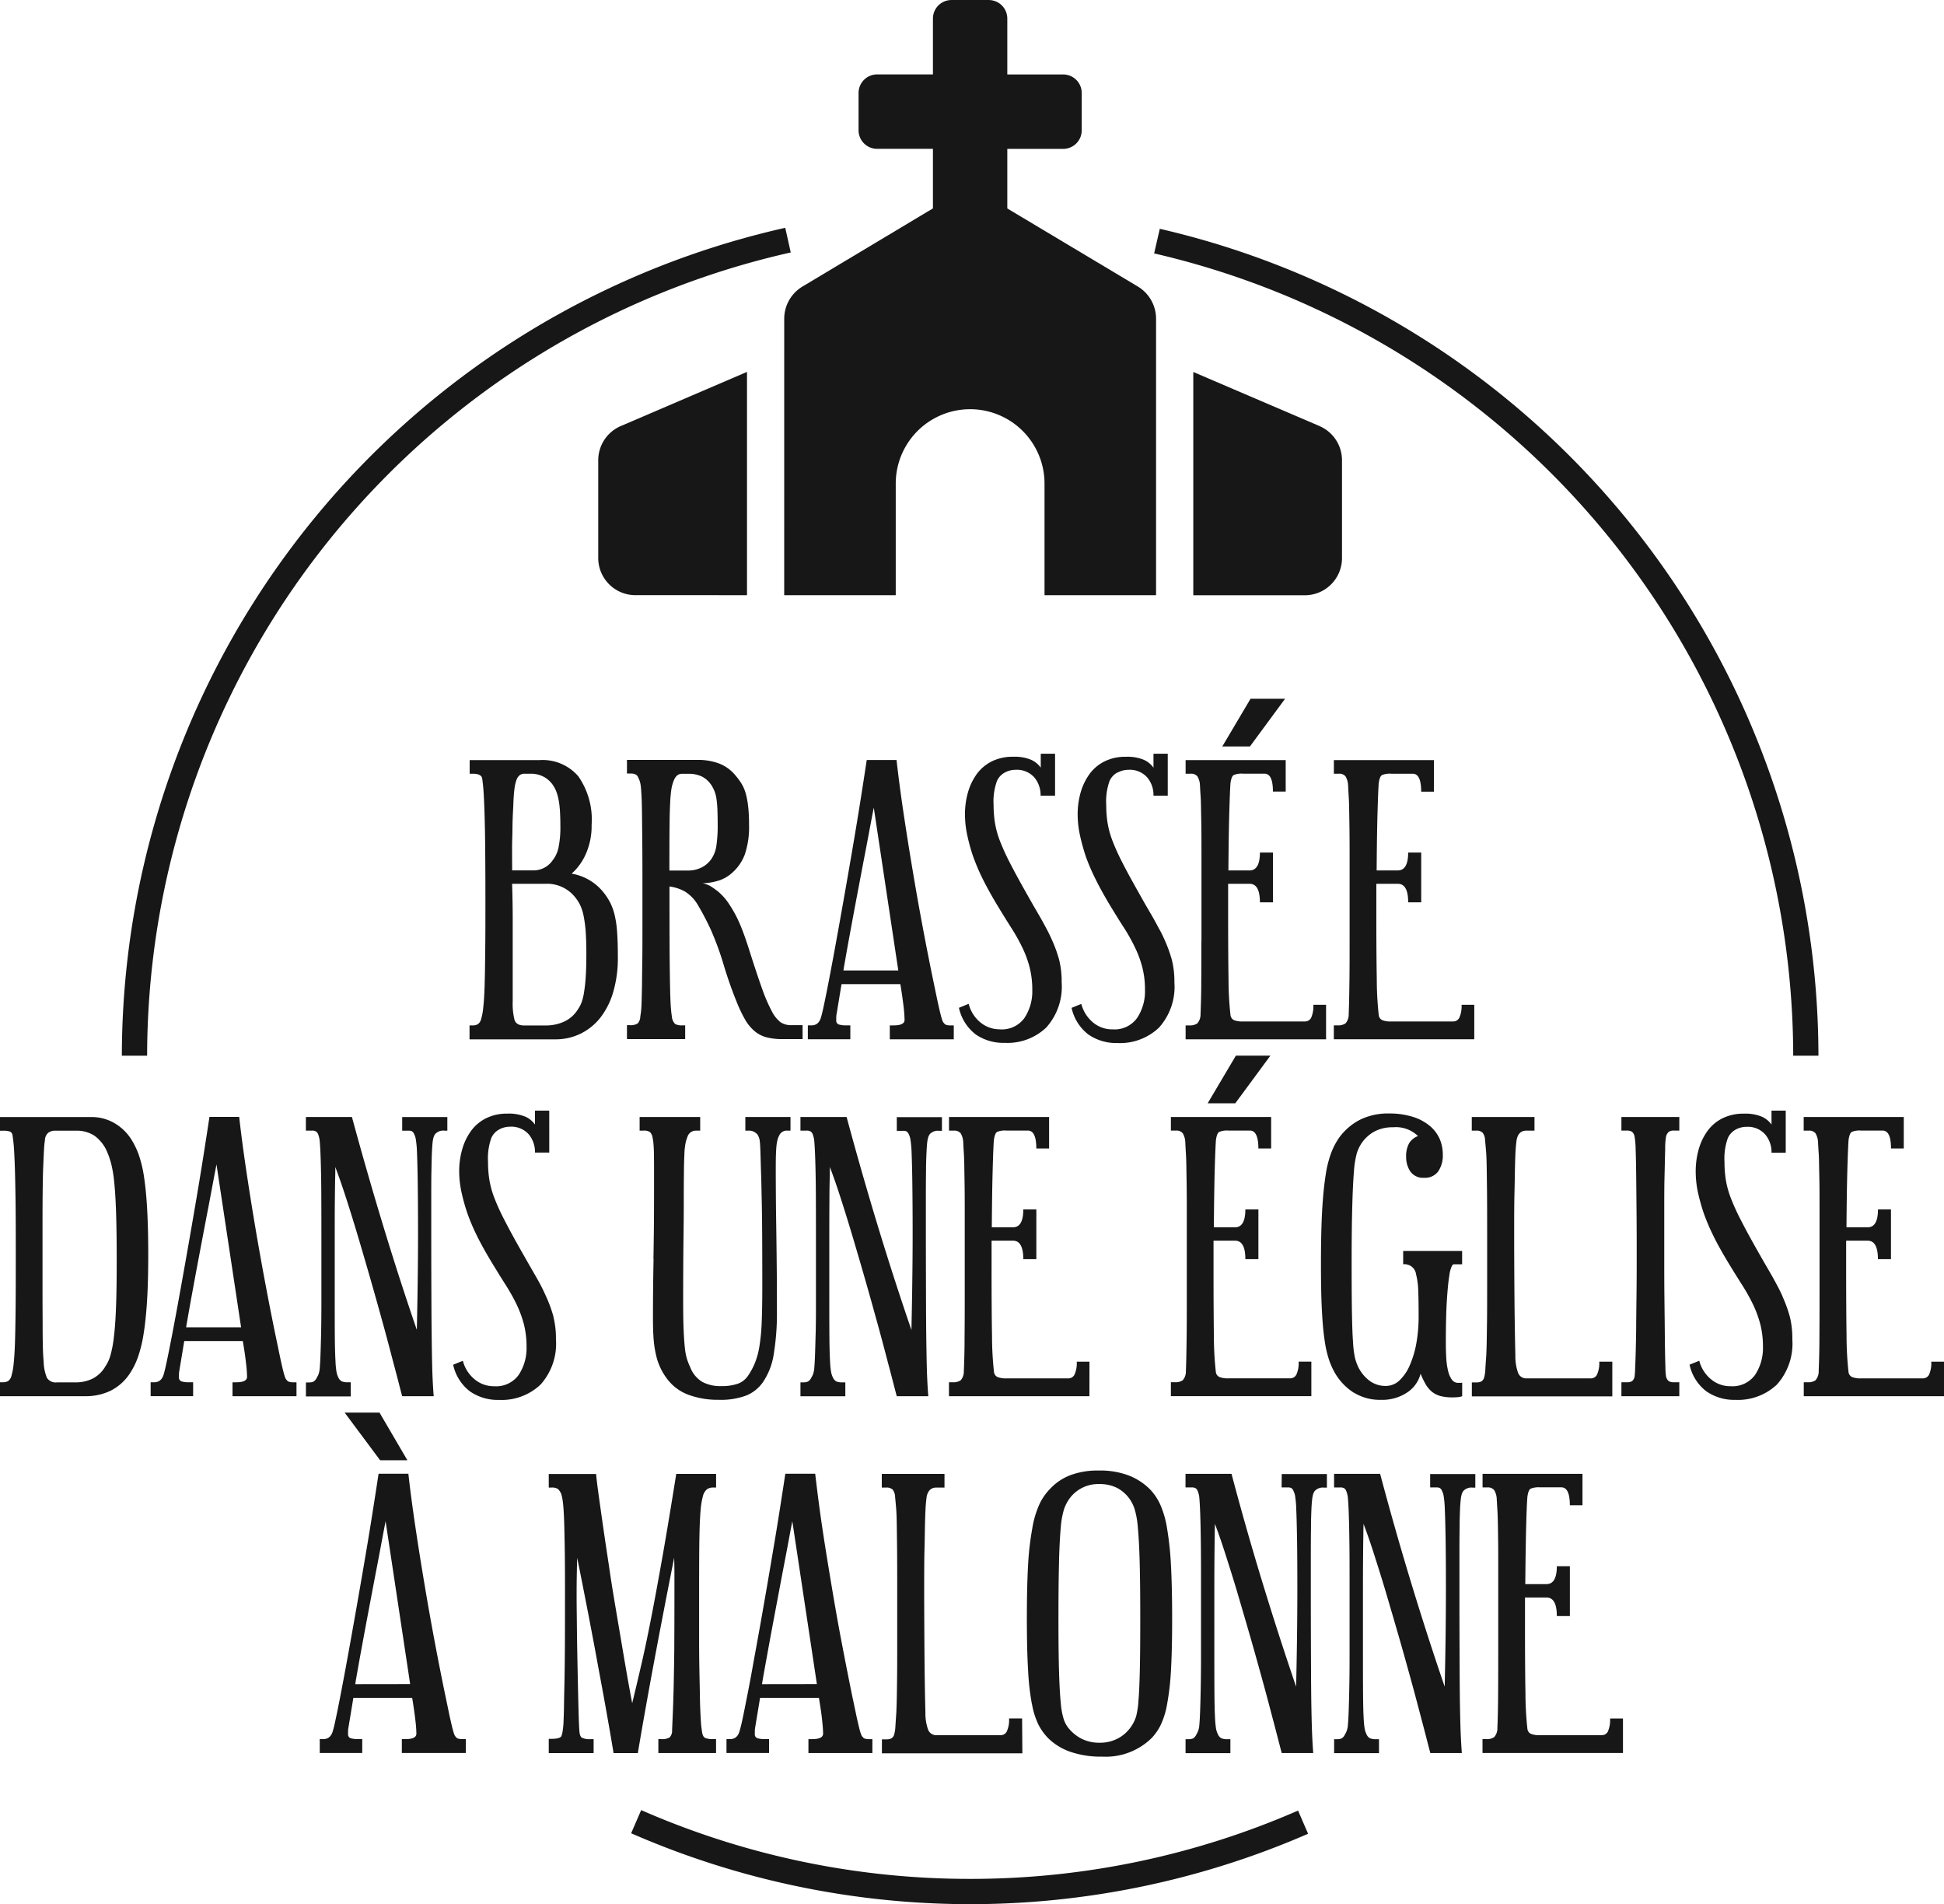 <svg xmlns="http://www.w3.org/2000/svg" xmlns:xlink="http://www.w3.org/1999/xlink" width="77.505" height="75.9" viewBox="0 0 77.505 75.9">
  <defs>
    <clipPath id="clip-path">
      <rect id="Rectangle_59" data-name="Rectangle 59" width="77.505" height="75.9" fill="#171717"/>
    </clipPath>
  </defs>
  <g id="Groupe_1076" data-name="Groupe 1076" transform="translate(0 0)">
    <g id="Groupe_1075" data-name="Groupe 1075" transform="translate(0 0)" clip-path="url(#clip-path)">
      <path id="Tracé_2120" data-name="Tracé 2120" d="M10.867,25.57c-.013.379-.029.676-.055.893a2.394,2.394,0,0,1-.089.485.336.336,0,0,1-.139.2.445.445,0,0,1-.2.044h-.12v.554h3.4a2.284,2.284,0,0,0,1.047-.235,2.311,2.311,0,0,0,.791-.658,3.075,3.075,0,0,0,.5-1.028,4.8,4.8,0,0,0,.175-1.34c0-.4-.009-.729-.029-1a4.092,4.092,0,0,0-.1-.7,2.281,2.281,0,0,0-.186-.507,2.456,2.456,0,0,0-.284-.423,2.054,2.054,0,0,0-1.245-.713,2.268,2.268,0,0,0,.574-.8,2.757,2.757,0,0,0,.224-1.147A3.013,3.013,0,0,0,14.6,17.26a1.877,1.877,0,0,0-1.543-.645H10.269v.543h.12c.219,0,.343.057.376.17.007.04.02.135.036.284s.033.4.047.748.029.824.036,1.42.013,1.358.013,2.285c0,.813,0,1.508-.007,2.079s-.011,1.047-.024,1.426m1.094-5.251c0-.2,0-.39.007-.58s.007-.385.011-.585.015-.443.031-.726c.007-.257.022-.469.042-.635a1.656,1.656,0,0,1,.084-.387.429.429,0,0,1,.133-.193.321.321,0,0,1,.188-.055H12.7a1.09,1.09,0,0,1,.532.128,1.031,1.031,0,0,1,.376.356,1.257,1.257,0,0,1,.12.237,2.008,2.008,0,0,1,.084.306,3.49,3.49,0,0,1,.055.436c.011.17.018.37.018.605a4,4,0,0,1-.073.87,1.2,1.2,0,0,1-.23.507.941.941,0,0,1-.332.3.927.927,0,0,1-.452.109h-.835Zm1.329,1.227a1.427,1.427,0,0,1,1.172.52,1.634,1.634,0,0,1,.206.314,1.8,1.8,0,0,1,.139.418,5.023,5.023,0,0,1,.086.616c.018.246.029.551.029.912s-.007.667-.024.914a6.178,6.178,0,0,1-.067.622,2.148,2.148,0,0,1-.1.412,1.207,1.207,0,0,1-.146.277,1.259,1.259,0,0,1-.538.483,1.752,1.752,0,0,1-.755.159h-.846c-.21,0-.337-.073-.387-.219a2.636,2.636,0,0,1-.073-.737V22.966q0-.695-.024-1.42Z" transform="translate(8.456 13.682)" fill="#171717"/>
      <path id="Tracé_2121" data-name="Tracé 2121" d="M16.029,27.189h-.12a.535.535,0,0,1-.279-.055.465.465,0,0,1-.131-.3q-.025-.145-.044-.4c-.011-.168-.022-.439-.029-.81s-.015-.872-.018-1.5-.005-1.457-.005-2.471a1.707,1.707,0,0,1,.614.2,1.536,1.536,0,0,1,.522.545,10.606,10.606,0,0,1,.507.966,11.65,11.65,0,0,1,.514,1.4c.15.5.319.988.512,1.464a5.414,5.414,0,0,0,.357.749,1.749,1.749,0,0,0,.387.458,1.21,1.21,0,0,0,.478.235,2.49,2.49,0,0,0,.616.067h.8v-.556h-.434a.759.759,0,0,1-.449-.12,1.293,1.293,0,0,1-.337-.423,6.478,6.478,0,0,1-.363-.822q-.156-.435-.3-.875c-.1-.3-.19-.587-.283-.877s-.191-.567-.3-.833a4.833,4.833,0,0,0-.452-.859,2.306,2.306,0,0,0-.454-.52,3.28,3.28,0,0,0-.3-.212,1.09,1.09,0,0,0-.315-.115,2.4,2.4,0,0,0,.682-.12,1.472,1.472,0,0,0,.5-.3,1.835,1.835,0,0,0,.5-.724,3.4,3.4,0,0,0,.17-1.2,5.9,5.9,0,0,0-.036-.724,3.22,3.22,0,0,0-.1-.527,1.605,1.605,0,0,0-.17-.387,2.9,2.9,0,0,0-.248-.332,1.582,1.582,0,0,0-.64-.46,2.4,2.4,0,0,0-.87-.144H13.708v.543h.146c.153,0,.25.044.29.133.024.047.047.1.067.15a1.076,1.076,0,0,1,.049.224c.011.1.02.23.029.4s.015.394.018.671.007.62.011,1.027.007.9.007,1.493v2.037c0,.56,0,1.032-.007,1.413s-.007.691-.011.924-.009.425-.013.574-.009.27-.018.363a2.633,2.633,0,0,1-.036.272.412.412,0,0,1-.108.284.54.54,0,0,1-.315.066h-.109v.556h2.321Zm-.622-7.874c0-.423.011-.757.024-1a5.078,5.078,0,0,1,.049-.543,1.667,1.667,0,0,1,.091-.334c.071-.184.181-.277.326-.277h.241a1.223,1.223,0,0,1,.569.115,1.015,1.015,0,0,1,.363.332,1.309,1.309,0,0,1,.2.507,3.647,3.647,0,0,1,.042.418c.007.166.013.372.013.622a5.637,5.637,0,0,1-.055.9,1.251,1.251,0,0,1-.188.489,1.039,1.039,0,0,1-.387.345,1.186,1.186,0,0,1-.556.128H15.4q0-1.064.005-1.7" transform="translate(11.288 13.682)" fill="#171717"/>
      <path id="Tracé_2122" data-name="Tracé 2122" d="M21.075,27.191h-.146v.554H23.48v-.554h-.122a.571.571,0,0,1-.175-.02.212.212,0,0,1-.1-.078.252.252,0,0,1-.049-.077,1.984,1.984,0,0,1-.066-.212c-.029-.106-.064-.259-.109-.46s-.1-.48-.175-.835q-.205-.979-.423-2.133t-.416-2.338q-.2-1.184-.37-2.327t-.277-2.1H20.01q-.1.665-.253,1.632t-.337,2.037q-.183,1.069-.376,2.157t-.361,2c-.113.609-.213,1.129-.3,1.559s-.148.711-.188.841c-.057.233-.186.352-.387.352h-.146v.554h1.694v-.554H19.2a.98.98,0,0,1-.306-.036.161.161,0,0,1-.1-.17v-.109a.834.834,0,0,1,.011-.12l.2-1.209h2.345q.082.5.126.875a5.349,5.349,0,0,1,.042.551c0,.146-.146.219-.434.219M19.08,25c.016-.106.055-.326.115-.666s.133-.735.217-1.191.175-.937.272-1.45.188-.992.274-1.437.157-.831.217-1.149.1-.518.115-.6L21.268,25Z" transform="translate(14.546 13.682)" fill="#171717"/>
      <path id="Tracé_2123" data-name="Tracé 2123" d="M22.6,27.46a1.2,1.2,0,0,1-.786-.283,1.4,1.4,0,0,1-.458-.733l-.388.159a1.827,1.827,0,0,0,.671,1.063A1.944,1.944,0,0,0,22.791,28a2.249,2.249,0,0,0,1.656-.609,2.44,2.44,0,0,0,.616-1.807,3.537,3.537,0,0,0-.1-.893,5.275,5.275,0,0,0-.29-.8c-.064-.146-.128-.279-.193-.4s-.137-.257-.217-.4-.173-.3-.279-.483-.23-.4-.374-.658q-.375-.665-.616-1.136a9.255,9.255,0,0,1-.388-.852,3.659,3.659,0,0,1-.2-.72,4.542,4.542,0,0,1-.057-.726,2.4,2.4,0,0,1,.135-.954.7.7,0,0,1,.314-.337.887.887,0,0,1,.423-.109.935.935,0,0,1,.749.3,1.094,1.094,0,0,1,.253.731H24.8V16.476H24.23v.554a.96.96,0,0,0-.387-.314,1.7,1.7,0,0,0-.713-.12,1.872,1.872,0,0,0-.846.181,1.67,1.67,0,0,0-.6.5,2.362,2.362,0,0,0-.356.737,3.2,3.2,0,0,0-.12.89,3.984,3.984,0,0,0,.1.857,7.275,7.275,0,0,0,.23.822,8.518,8.518,0,0,0,.374.875q.219.443.556,1.01.315.52.58.937a7.367,7.367,0,0,1,.454.81,4.272,4.272,0,0,1,.29.8,3.616,3.616,0,0,1,.1.877,1.918,1.918,0,0,1-.314,1.118,1.112,1.112,0,0,1-.979.452" transform="translate(17.264 13.568)" fill="#171717"/>
      <path id="Tracé_2124" data-name="Tracé 2124" d="M25.269,17.225a.892.892,0,0,1,.423-.109.935.935,0,0,1,.749.3,1.088,1.088,0,0,1,.253.731h.569V16.476h-.569v.556a.937.937,0,0,0-.387-.315,1.7,1.7,0,0,0-.713-.12,1.848,1.848,0,0,0-.846.182,1.646,1.646,0,0,0-.6.5,2.366,2.366,0,0,0-.357.737,3.186,3.186,0,0,0-.12.888,4,4,0,0,0,.1.859,8.262,8.262,0,0,0,.23.822,8.154,8.154,0,0,0,.376.875c.144.294.33.631.554,1.01.21.345.4.656.582.935a7.34,7.34,0,0,1,.452.81,4.191,4.191,0,0,1,.29.8,3.537,3.537,0,0,1,.1.877,1.914,1.914,0,0,1-.315,1.118,1.105,1.105,0,0,1-.979.452,1.186,1.186,0,0,1-.786-.283,1.418,1.418,0,0,1-.458-.731l-.388.157a1.821,1.821,0,0,0,.671,1.063,1.946,1.946,0,0,0,1.156.339,2.249,2.249,0,0,0,1.654-.611,2.431,2.431,0,0,0,.618-1.807,3.547,3.547,0,0,0-.1-.893,5.605,5.605,0,0,0-.29-.8c-.066-.146-.129-.281-.2-.407s-.137-.257-.217-.4-.173-.3-.279-.481-.228-.4-.374-.66c-.25-.443-.456-.821-.616-1.136a8.739,8.739,0,0,1-.387-.852,3.69,3.69,0,0,1-.2-.718,4.549,4.549,0,0,1-.055-.726,2.4,2.4,0,0,1,.133-.954.7.7,0,0,1,.314-.339" transform="translate(19.294 13.568)" fill="#171717"/>
      <path id="Tracé_2125" data-name="Tracé 2125" d="M26.552,23.818q0,.908-.005,1.637c0,.489-.015.917-.029,1.287a.539.539,0,0,1-.128.368.5.5,0,0,1-.308.08h-.159v.554h5.6V26.369h-.507a1.151,1.151,0,0,1-.084.507.273.273,0,0,1-.253.157H28.208a.876.876,0,0,1-.356-.053.25.25,0,0,1-.14-.2,13.289,13.289,0,0,1-.078-1.439c-.011-.684-.016-1.575-.016-2.67V21.546h.857q.41,0,.41.738h.52V20.3h-.52c0,.474-.137.713-.41.713h-.846q.011-1.477.036-2.327t.047-1.154c.026-.177.067-.284.128-.321a.815.815,0,0,1,.368-.055h.859c.226,0,.337.237.337.713h.509V16.615h-3.99v.543h.2a.314.314,0,0,1,.272.109.739.739,0,0,1,.1.35c.007.153.016.3.026.441s.013.3.016.491.009.41.013.676.005.6.005,1.014v3.578Z" transform="translate(21.346 13.682)" fill="#171717"/>
      <path id="Tracé_2126" data-name="Tracé 2126" d="M27.827,17.173l1.4-1.9H27.85l-1.125,1.9Z" transform="translate(22.007 12.58)" fill="#171717"/>
      <path id="Tracé_2127" data-name="Tracé 2127" d="M30.954,17.534c.024-.177.067-.284.128-.321a.81.81,0,0,1,.368-.055h.857c.226,0,.339.237.339.715h.509V16.615h-3.99v.543h.193a.318.318,0,0,1,.274.109.784.784,0,0,1,.1.35c.007.153.015.3.024.441s.015.3.018.491.007.41.011.676.007.6.007,1.014v3.578c0,.605,0,1.151-.007,1.637s-.013.917-.029,1.287a.531.531,0,0,1-.126.368.508.508,0,0,1-.31.08h-.157v.554h5.6V26.369h-.507a1.121,1.121,0,0,1-.086.507.27.27,0,0,1-.253.157H31.45a.88.88,0,0,1-.357-.053.252.252,0,0,1-.139-.2,13.28,13.28,0,0,1-.078-1.437q-.019-1.028-.018-2.671V21.546h.857q.413,0,.412.738h.52V20.3h-.52c0,.474-.137.713-.412.713H30.87q.011-1.477.036-2.327t.047-1.154" transform="translate(24.015 13.682)" fill="#171717"/>
      <path id="Tracé_2128" data-name="Tracé 2128" d="M5.742,26.8a4.992,4.992,0,0,0-.212-.883,3.176,3.176,0,0,0-.3-.616,1.971,1.971,0,0,0-.7-.658,1.809,1.809,0,0,0-.883-.224H0v.545H.135a.83.83,0,0,1,.248.029.17.17,0,0,1,.113.139c.016.089.033.219.049.387s.029.425.042.768.022.788.031,1.337S.629,28.86.629,29.7s0,1.563-.005,2.152S.611,32.928.6,33.318s-.031.7-.055.924a2.552,2.552,0,0,1-.091.5.343.343,0,0,1-.139.206.437.437,0,0,1-.193.042H0v.556H3.4a2.265,2.265,0,0,0,1.021-.224,1.993,1.993,0,0,0,.779-.718,2.986,2.986,0,0,0,.3-.616,5.247,5.247,0,0,0,.222-.908q.09-.542.139-1.311t.049-1.854q0-1.064-.044-1.825c-.027-.507-.071-.939-.126-1.293M4.624,32.049q-.03.741-.091,1.2a4.475,4.475,0,0,1-.139.7,1.5,1.5,0,0,1-.188.4,1.257,1.257,0,0,1-.52.5,1.521,1.521,0,0,1-.666.146H2.274a.418.418,0,0,1-.4-.175,1.769,1.769,0,0,1-.133-.647c-.016-.17-.026-.352-.031-.551S1.7,33.15,1.7,32.8s-.005-.8-.005-1.353V29.3c0-.733,0-1.335.005-1.8s.011-.844.024-1.129.022-.505.031-.653a3.616,3.616,0,0,1,.036-.381.41.41,0,0,1,.131-.29.442.442,0,0,1,.279-.084h.833a1.288,1.288,0,0,1,.731.2,1.512,1.512,0,0,1,.514.664,3.235,3.235,0,0,1,.157.467,4.949,4.949,0,0,1,.12.749c.033.317.057.726.073,1.22s.024,1.121.024,1.88-.009,1.408-.029,1.9" transform="translate(0 20.106)" fill="#171717"/>
      <path id="Tracé_2129" data-name="Tracé 2129" d="M8.812,34.972a.212.212,0,0,1-.1-.078.252.252,0,0,1-.049-.077,1.984,1.984,0,0,1-.066-.212q-.044-.159-.109-.459c-.044-.2-.1-.481-.175-.835q-.205-.979-.423-2.133T7.471,28.84q-.2-1.184-.37-2.327t-.277-2.1H5.639q-.1.665-.253,1.632t-.337,2.035q-.183,1.072-.376,2.159t-.361,2c-.113.609-.213,1.129-.3,1.559s-.148.711-.188.841c-.057.233-.186.352-.387.352H3.294v.554H4.988v-.554H4.829a.98.98,0,0,1-.306-.036.161.161,0,0,1-.1-.17v-.109a.834.834,0,0,1,.011-.12l.2-1.209H6.968c.057.33.1.622.128.875a5.35,5.35,0,0,1,.042.551c0,.146-.146.219-.434.219H6.558v.554H9.109v-.554H8.987a.571.571,0,0,1-.175-.02M4.709,32.8c.016-.106.055-.326.115-.666s.133-.735.217-1.191.175-.937.272-1.45.188-.992.274-1.437.157-.831.217-1.149.1-.518.115-.6L6.9,32.8Z" transform="translate(2.712 20.106)" fill="#171717"/>
      <path id="Tracé_2130" data-name="Tracé 2130" d="M8.477,34.991h-.12a.585.585,0,0,1-.235-.036.317.317,0,0,1-.14-.157.8.8,0,0,1-.071-.212,3.219,3.219,0,0,1-.042-.429c-.013-.21-.022-.512-.026-.908s-.005-.937-.005-1.632V29.3c0-.629,0-1.143.005-1.546s.007-.707.013-.914.005-.348.005-.429c.12.314.263.718.423,1.214s.328,1.034.5,1.614.348,1.18.525,1.8.343,1.216.5,1.787.292,1.1.418,1.572.222.859.3,1.149h1.258c-.018-.2-.031-.427-.044-.7s-.022-.642-.029-1.1-.015-1.056-.018-1.776-.007-1.627-.007-2.713v-1.6c0-.445,0-.811.007-1.107s.009-.529.018-.706.016-.317.029-.418a.935.935,0,0,1,.044-.217.379.379,0,0,1,.06-.115.435.435,0,0,1,.374-.133h.109v-.543h-1.8v.543h.253a.338.338,0,0,1,.122.018.219.219,0,0,1,.1.115.71.71,0,0,1,.066.2,3.984,3.984,0,0,1,.049.538c.011.266.022.653.029,1.16s.013,1.2.013,2.066q0,.883-.013,1.833c-.007.633-.02,1.3-.035,2.011q-.678-1.969-1.331-4.115T8.524,24.417H6.688v.543h.23A.3.3,0,0,1,7.1,25a.275.275,0,0,1,.086.133.97.97,0,0,1,.055.259c.011.117.024.33.035.64s.022.746.026,1.306.005,1.311.005,2.254v2.029q0,.837-.011,1.4c-.009.376-.018.671-.026.888s-.018.39-.029.514a.955.955,0,0,1-.055.266,1.373,1.373,0,0,1-.073.139.334.334,0,0,1-.139.146.529.529,0,0,1-.164.024h-.12v.556H8.477Z" transform="translate(5.507 20.106)" fill="#171717"/>
      <path id="Tracé_2131" data-name="Tracé 2131" d="M13.91,32.5a5.39,5.39,0,0,0-.29-.8c-.066-.146-.129-.281-.193-.407s-.137-.257-.219-.4-.173-.3-.277-.481l-.376-.66c-.25-.443-.454-.821-.614-1.136a8.372,8.372,0,0,1-.388-.852,3.69,3.69,0,0,1-.2-.718,4.549,4.549,0,0,1-.055-.726,2.414,2.414,0,0,1,.133-.955.708.708,0,0,1,.314-.337.892.892,0,0,1,.423-.109.93.93,0,0,1,.749.3,1.088,1.088,0,0,1,.253.731h.569V24.277h-.569v.556a.937.937,0,0,0-.387-.315,1.7,1.7,0,0,0-.713-.12,1.846,1.846,0,0,0-.844.182,1.637,1.637,0,0,0-.6.5,2.3,2.3,0,0,0-.356.737,3.186,3.186,0,0,0-.122.888,4.014,4.014,0,0,0,.1.859,7.64,7.64,0,0,0,.232.821,8.007,8.007,0,0,0,.374.877c.144.294.33.631.556,1.008q.315.52.58.937a7.68,7.68,0,0,1,.454.81,4.456,4.456,0,0,1,.29.8,3.627,3.627,0,0,1,.1.877,1.927,1.927,0,0,1-.314,1.118,1.109,1.109,0,0,1-.979.452,1.192,1.192,0,0,1-.786-.283,1.409,1.409,0,0,1-.46-.731l-.387.157a1.809,1.809,0,0,0,.671,1.063,1.937,1.937,0,0,0,1.154.339A2.253,2.253,0,0,0,13.39,35.2a2.437,2.437,0,0,0,.616-1.807,3.548,3.548,0,0,0-.1-.893" transform="translate(8.159 19.991)" fill="#171717"/>
      <path id="Tracé_2132" data-name="Tracé 2132" d="M14.541,30.078q-.025,1.214-.024,2.374c0,.33.009.614.029.853a4.182,4.182,0,0,0,.1.627,2.407,2.407,0,0,0,.418.9,1.865,1.865,0,0,0,.87.658,3.38,3.38,0,0,0,1.2.2,2.9,2.9,0,0,0,1.1-.17A1.5,1.5,0,0,0,18.892,35a2.694,2.694,0,0,0,.441-1.136,9.88,9.88,0,0,0,.126-1.692c0-.467,0-.974-.005-1.517s-.011-1.074-.018-1.588-.015-.988-.018-1.415-.005-.762-.005-1c0-.274,0-.5.005-.671s.013-.314.024-.423a1.457,1.457,0,0,1,.049-.259.964.964,0,0,1,.078-.182.327.327,0,0,1,.277-.157H20v-.543H18.2v.543h.133a.44.44,0,0,1,.35.157.579.579,0,0,1,.091.253c.013.1.022.263.029.5.009.283.016.567.026.852s.015.625.024,1.016.015.861.018,1.408.005,1.225.005,2.031q0,.856-.024,1.426a7.814,7.814,0,0,1-.091.954,3.07,3.07,0,0,1-.175.653,2.64,2.64,0,0,1-.266.5.828.828,0,0,1-.421.339,1.955,1.955,0,0,1-.655.095,1.539,1.539,0,0,1-.76-.168A1.168,1.168,0,0,1,16,34.385a2.79,2.79,0,0,1-.128-.325,2.483,2.483,0,0,1-.084-.447c-.02-.186-.036-.423-.049-.715s-.018-.667-.018-1.136q0-1.461.013-2.5t.011-1.426q0-.76.007-1.214c0-.3.011-.543.018-.724a2.7,2.7,0,0,1,.042-.418,1.522,1.522,0,0,1,.078-.266.35.35,0,0,1,.35-.253H16.4v-.543H13.985v.543h.146a.42.42,0,0,1,.27.06.408.408,0,0,1,.1.217,2.075,2.075,0,0,1,.036.243c.007.088.015.21.018.363s.005.354.005.6v.966q0,1.45-.024,2.666" transform="translate(11.516 20.106)" fill="#171717"/>
      <path id="Tracé_2133" data-name="Tracé 2133" d="M21.04,34.4c.126.476.222.857.3,1.147h1.258q-.025-.29-.044-.7t-.029-1.1q-.014-.695-.018-1.778t-.007-2.713v-1.6q0-.665.007-1.1c0-.294.009-.531.018-.707s.016-.315.029-.416a1.1,1.1,0,0,1,.044-.219.428.428,0,0,1,.06-.115.44.44,0,0,1,.374-.131h.109v-.545h-1.8v.545h.255a.384.384,0,0,1,.12.016.235.235,0,0,1,.1.115.727.727,0,0,1,.066.2,3.98,3.98,0,0,1,.049.536c.011.268.022.655.029,1.162s.013,1.2.013,2.066q0,.883-.013,1.831c-.007.633-.02,1.3-.035,2.013q-.678-1.969-1.331-4.115T19.34,24.416H17.5v.545h.23a.3.3,0,0,1,.181.036.268.268,0,0,1,.086.131,1,1,0,0,1,.055.261c.011.117.024.33.035.64s.022.746.026,1.306.005,1.311.005,2.254v2.029c0,.556,0,1.023-.011,1.4s-.018.671-.026.888-.018.388-.029.514a.923.923,0,0,1-.055.264,1.414,1.414,0,0,1-.073.14.317.317,0,0,1-.139.144.47.47,0,0,1-.164.026H17.5v.554h1.789v-.554h-.12a.591.591,0,0,1-.235-.036.323.323,0,0,1-.14-.159.76.76,0,0,1-.071-.212,3.184,3.184,0,0,1-.042-.429c-.013-.21-.022-.511-.026-.906s-.005-.939-.005-1.632V29.3q0-.944.005-1.548c0-.4.007-.706.013-.912s.005-.348.005-.429c.12.314.263.718.423,1.214s.328,1.034.5,1.614.348,1.18.525,1.8.343,1.218.5,1.789.294,1.1.418,1.572" transform="translate(14.413 20.106)" fill="#171717"/>
      <path id="Tracé_2134" data-name="Tracé 2134" d="M26.348,34.17h-.507a1.121,1.121,0,0,1-.086.507.271.271,0,0,1-.253.159H23.037a.875.875,0,0,1-.357-.055.252.252,0,0,1-.139-.2,13.28,13.28,0,0,1-.078-1.437q-.019-1.028-.018-2.671V29.347H23.3q.41,0,.41.738h.52V28.1h-.52q0,.714-.41.713h-.846q.011-1.474.036-2.327c.015-.567.031-.954.047-1.154.026-.177.067-.284.128-.321a.817.817,0,0,1,.368-.053h.857c.226,0,.339.237.339.713h.509V24.416h-3.99v.545h.193a.322.322,0,0,1,.274.108.762.762,0,0,1,.1.352c.007.151.015.3.024.439s.015.3.018.491.007.41.011.676.007.6.007,1.016v3.576q0,.908-.007,1.637c0,.489-.013.917-.029,1.289a.531.531,0,0,1-.126.368.521.521,0,0,1-.31.078h-.157v.556h5.6Z" transform="translate(17.088 20.106)" fill="#171717"/>
      <path id="Tracé_2135" data-name="Tracé 2135" d="M25.6,24.959H25.8a.32.32,0,0,1,.274.108.762.762,0,0,1,.1.352c.007.151.015.3.024.441s.015.3.018.489.007.412.011.676.007.6.007,1.016v3.578c0,.6,0,1.151-.007,1.637s-.013.915-.029,1.287a.531.531,0,0,1-.126.368.508.508,0,0,1-.31.078H25.6v.556h5.6V34.168h-.507a1.13,1.13,0,0,1-.086.509.273.273,0,0,1-.253.157H27.888a.881.881,0,0,1-.357-.055.249.249,0,0,1-.139-.2,13.323,13.323,0,0,1-.078-1.439Q27.3,32.113,27.3,30.47V29.347h.859c.274,0,.41.244.41.737h.52V28.1h-.52q0,.714-.41.713h-.846q.011-1.474.036-2.327c.015-.567.033-.952.047-1.152.026-.179.067-.284.128-.321a.81.81,0,0,1,.368-.055h.857c.226,0,.339.237.339.713h.509V24.416H25.6Z" transform="translate(21.082 20.106)" fill="#171717"/>
      <path id="Tracé_2136" data-name="Tracé 2136" d="M27.506,24.974l1.4-1.9H27.53l-1.125,1.9Z" transform="translate(21.743 19.004)" fill="#171717"/>
      <path id="Tracé_2137" data-name="Tracé 2137" d="M30.2,35.468a1.97,1.97,0,0,0,1.07.283,1.785,1.785,0,0,0,1.058-.3,1.268,1.268,0,0,0,.525-.742,3.185,3.185,0,0,0,.2.416,1.133,1.133,0,0,0,.248.3.948.948,0,0,0,.345.175,1.894,1.894,0,0,0,.491.053,1.936,1.936,0,0,0,.217-.011.6.6,0,0,0,.157-.036v-.543a.2.2,0,0,1-.078.011h-.078a.3.3,0,0,1-.253-.126.961.961,0,0,1-.151-.345,2.846,2.846,0,0,1-.073-.5c-.011-.19-.018-.388-.018-.6q0-1.124.044-1.76c.027-.421.06-.737.095-.941a1.29,1.29,0,0,1,.1-.383c.031-.047.053-.071.06-.071h.35v-.532H32.159v.532a.462.462,0,0,1,.514.4,2.942,2.942,0,0,1,.086.635q.016.408.016,1.034a6.039,6.039,0,0,1-.089,1.07,3.923,3.923,0,0,1-.261.881,1.82,1.82,0,0,1-.41.605.782.782,0,0,1-.543.224,1.063,1.063,0,0,1-.671-.219,1.515,1.515,0,0,1-.454-.58,2.018,2.018,0,0,1-.109-.319,3.8,3.8,0,0,1-.077-.611c-.022-.283-.035-.669-.044-1.162s-.013-1.147-.013-1.969q0-1.45.026-2.319c.015-.582.038-1.038.066-1.373a3.7,3.7,0,0,1,.115-.724,1.6,1.6,0,0,1,.17-.37,1.5,1.5,0,0,1,.52-.489,1.518,1.518,0,0,1,.749-.175,1.264,1.264,0,0,1,1,.35.7.7,0,0,0-.356.29,1.072,1.072,0,0,0-.117.545,1.021,1.021,0,0,0,.17.58A.619.619,0,0,0,33,26.9a.646.646,0,0,0,.551-.248,1.116,1.116,0,0,0,.188-.684,1.558,1.558,0,0,0-.133-.635,1.445,1.445,0,0,0-.407-.518,1.961,1.961,0,0,0-.676-.35,3.1,3.1,0,0,0-.935-.128,2.514,2.514,0,0,0-1.143.246,2.37,2.37,0,0,0-.826.7,2.759,2.759,0,0,0-.321.6,4.3,4.3,0,0,0-.23.912c-.06.379-.108.852-.14,1.42s-.047,1.275-.047,2.121c0,.726.011,1.331.036,1.82s.06.892.109,1.214a4.331,4.331,0,0,0,.175.779,2.881,2.881,0,0,0,.235.527,2.3,2.3,0,0,0,.755.791" transform="translate(23.784 20.046)" fill="#171717"/>
      <path id="Tracé_2138" data-name="Tracé 2138" d="M33.908,26.241c.007-.281.018-.487.029-.616s.024-.226.031-.29c.047-.25.177-.374.387-.374h.326v-.545h-2.5v.545h.17a.355.355,0,0,1,.259.078.492.492,0,0,1,.1.3c.015.146.029.3.042.46s.02.374.024.635.009.6.013,1.008.005.935.005,1.572v2.084c0,.569,0,1.039-.005,1.415s-.009.671-.013.888-.011.394-.018.531c-.016.219-.029.4-.036.538a1.4,1.4,0,0,1-.047.326.265.265,0,0,1-.109.159.416.416,0,0,1-.2.042h-.182v.556h5.6V34.17h-.52a1.121,1.121,0,0,1-.086.507.271.271,0,0,1-.253.159H34.367a.342.342,0,0,1-.339-.219,1.963,1.963,0,0,1-.109-.689q-.025-1.037-.035-2.181T33.871,29.3c0-.78,0-1.417.013-1.9s.015-.872.024-1.154" transform="translate(26.497 20.106)" fill="#171717"/>
      <path id="Tracé_2139" data-name="Tracé 2139" d="M35.452,24.959h.193a.4.4,0,0,1,.23.047.346.346,0,0,1,.1.182,3.221,3.221,0,0,1,.044.52c.011.3.018.653.022,1.063s.009.846.013,1.306.007.883.007,1.269v.985q0,.55-.007,1.141t-.013,1.162c0,.377-.009.72-.016,1.027s-.016.56-.026.76a2.737,2.737,0,0,1-.024.352.313.313,0,0,1-.1.175.442.442,0,0,1-.23.042h-.193v.556H37.76V34.99h-.2a.413.413,0,0,1-.219-.042.365.365,0,0,1-.108-.175,2.571,2.571,0,0,1-.026-.352c-.007-.2-.013-.454-.018-.76s-.007-.649-.011-1.027-.009-.766-.013-1.162-.005-.777-.005-1.147V28.077c0-.46,0-.893.011-1.306s.016-.766.026-1.063a2.784,2.784,0,0,1,.036-.52.406.406,0,0,1,.108-.182.373.373,0,0,1,.219-.047h.2v-.543H35.452Z" transform="translate(29.192 20.106)" fill="#171717"/>
      <path id="Tracé_2140" data-name="Tracé 2140" d="M40.655,31.7c-.066-.146-.129-.281-.193-.4s-.137-.259-.217-.4-.173-.3-.279-.483-.23-.4-.376-.658q-.375-.665-.614-1.136a8.611,8.611,0,0,1-.388-.853,3.655,3.655,0,0,1-.2-.718,4.549,4.549,0,0,1-.055-.726,2.4,2.4,0,0,1,.133-.954.73.73,0,0,1,.314-.339.892.892,0,0,1,.423-.109.925.925,0,0,1,.749.3,1.083,1.083,0,0,1,.255.731h.567V24.277h-.567v.556a.957.957,0,0,0-.387-.314,1.709,1.709,0,0,0-.713-.12,1.872,1.872,0,0,0-.846.181,1.637,1.637,0,0,0-.6.5,2.323,2.323,0,0,0-.356.737,3.2,3.2,0,0,0-.12.89,3.98,3.98,0,0,0,.095.857,7.675,7.675,0,0,0,.232.822,8.135,8.135,0,0,0,.374.875c.144.3.33.631.556,1.01q.315.52.58.935a7.867,7.867,0,0,1,.454.81,4.474,4.474,0,0,1,.29.8,3.6,3.6,0,0,1,.1.875,1.937,1.937,0,0,1-.314,1.12,1.111,1.111,0,0,1-.979.452,1.184,1.184,0,0,1-.786-.284,1.4,1.4,0,0,1-.46-.731l-.387.157a1.815,1.815,0,0,0,.671,1.063,1.941,1.941,0,0,0,1.154.339,2.259,2.259,0,0,0,1.656-.609,2.443,2.443,0,0,0,.616-1.807,3.563,3.563,0,0,0-.1-.9,5.331,5.331,0,0,0-.29-.8" transform="translate(30.421 19.991)" fill="#171717"/>
      <path id="Tracé_2141" data-name="Tracé 2141" d="M44.525,34.17a1.152,1.152,0,0,1-.084.507.276.276,0,0,1-.255.159H41.721a.886.886,0,0,1-.357-.055.252.252,0,0,1-.139-.2,13.279,13.279,0,0,1-.078-1.437q-.016-1.028-.016-2.671V29.347h.857q.41,0,.41.738h.52V28.1H42.4q0,.714-.41.713h-.846q.011-1.474.036-2.327c.016-.567.033-.954.047-1.154.026-.177.067-.284.128-.321a.817.817,0,0,1,.368-.053h.859c.226,0,.337.237.337.713h.509V24.416h-3.99v.545h.2a.318.318,0,0,1,.272.108.762.762,0,0,1,.1.352c.007.151.016.3.026.439s.013.3.016.491.009.41.013.676.005.6.005,1.016v3.576q0,.908-.005,1.637c0,.489-.015.917-.029,1.289a.539.539,0,0,1-.128.368.515.515,0,0,1-.308.078h-.159v.556h5.6V34.17Z" transform="translate(32.473 20.106)" fill="#171717"/>
      <path id="Tracé_2142" data-name="Tracé 2142" d="M12.509,42.773a.213.213,0,0,1-.1-.078.252.252,0,0,1-.049-.077,1.985,1.985,0,0,1-.066-.212c-.029-.106-.064-.259-.109-.46s-.1-.481-.175-.835q-.205-.979-.423-2.133t-.416-2.338q-.2-1.184-.37-2.327t-.277-2.1H9.336q-.1.665-.253,1.632t-.337,2.035q-.183,1.072-.376,2.159t-.361,2c-.113.609-.213,1.129-.3,1.559s-.148.711-.188.841c-.057.233-.186.352-.387.352H6.991v.554H8.685v-.554H8.526a.98.98,0,0,1-.306-.036.161.161,0,0,1-.1-.17v-.109a.834.834,0,0,1,.011-.12l.2-1.209h2.345q.082.5.126.875a5.349,5.349,0,0,1,.042.551c0,.146-.146.219-.434.219h-.146v.554h2.551v-.554h-.122a.571.571,0,0,1-.175-.02M8.406,40.6c.016-.106.055-.326.115-.666s.133-.735.217-1.191.175-.937.272-1.45.188-.992.274-1.437.157-.831.217-1.149.1-.518.115-.6l.979,6.49Z" transform="translate(5.757 26.529)" fill="#171717"/>
      <path id="Tracé_2143" data-name="Tracé 2143" d="M7.535,30.878l1.415,1.9h1.087l-1.112-1.9Z" transform="translate(6.205 25.427)" fill="#171717"/>
      <path id="Tracé_2144" data-name="Tracé 2144" d="M17,35.552c.007.233.011.458.011.671v.635q0,1.184-.005,2.006c0,.549-.011,1.03-.018,1.444s-.018.788-.029,1.118-.027.669-.042,1.016a.374.374,0,0,1-.1.284.6.6,0,0,1-.332.066H16.37v.556h2.3v-.556h-.133a.786.786,0,0,1-.3-.047c-.073-.033-.117-.133-.133-.3a3.087,3.087,0,0,1-.036-.319c-.007-.119-.016-.263-.024-.436s-.015-.383-.018-.629-.011-.551-.018-.912-.013-.793-.013-1.293V37.1q0-1.16.005-1.865c.005-.472.013-.848.026-1.125s.029-.487.047-.627.047-.274.078-.394a.514.514,0,0,1,.17-.266.456.456,0,0,1,.243-.06h.108v-.543H17.083q-.29,1.824-.531,3.2c-.162.915-.31,1.729-.449,2.442s-.27,1.349-.4,1.909-.253,1.09-.376,1.588c-.1-.523-.2-1.078-.3-1.667s-.2-1.178-.3-1.771-.2-1.174-.284-1.747-.168-1.109-.241-1.614-.137-.955-.193-1.358-.1-.729-.12-.979H12v.543h.1a.426.426,0,0,1,.272.06A.647.647,0,0,1,12.49,33a1.493,1.493,0,0,1,.067.3c.02.133.036.339.049.616s.02.653.029,1.123.013,1.083.013,1.833q0,1.461-.005,2.356c-.005.6-.011,1.078-.02,1.444s-.013.653-.016.859-.011.4-.018.585-.031.334-.042.4a.887.887,0,0,1-.044.157c-.04.073-.173.108-.4.108H12v.569h1.789v-.556h-.146a.67.67,0,0,1-.314-.055c-.066-.035-.1-.131-.108-.283-.009-.106-.018-.29-.026-.556s-.016-.574-.024-.924-.016-.724-.024-1.118-.015-.773-.02-1.131-.007-.682-.011-.972-.005-.505-.005-.642c0-.241,0-.5.005-.768s.009-.529.018-.779q.074.361.2,1t.274,1.4c.095.511.2,1.043.3,1.594s.2,1.076.29,1.572.168.939.237,1.335.117.689.15.883h.966q.544-3.238,1.451-7.8" transform="translate(9.878 26.529)" fill="#171717"/>
      <path id="Tracé_2145" data-name="Tracé 2145" d="M19.3,42.793H19.15v.554H21.7v-.554h-.124a.557.557,0,0,1-.173-.02.216.216,0,0,1-.1-.078.253.253,0,0,1-.047-.077,1.868,1.868,0,0,1-.067-.212c-.027-.106-.064-.259-.108-.46s-.1-.481-.177-.835q-.2-.979-.421-2.133c-.148-.768-.284-1.548-.416-2.338s-.259-1.564-.372-2.327-.2-1.461-.275-2.1H18.229q-.1.665-.253,1.632c-.1.644-.217,1.322-.337,2.035s-.246,1.433-.374,2.159-.252,1.391-.361,2-.215,1.129-.3,1.559-.15.711-.19.841c-.057.233-.184.352-.385.352h-.146v.554H17.58v-.554h-.159a1,1,0,0,1-.308-.036.16.16,0,0,1-.1-.17v-.109a.8.8,0,0,1,.009-.12l.2-1.209h2.347c.053.33.1.622.126.875s.04.438.04.551c0,.146-.146.219-.432.219M17.3,40.6c.015-.106.053-.326.115-.666s.133-.735.217-1.191.175-.937.272-1.45.186-.992.272-1.437.159-.831.217-1.149.1-.518.115-.6l.979,6.49Z" transform="translate(13.081 26.529)" fill="#171717"/>
      <path id="Tracé_2146" data-name="Tracé 2146" d="M24.875,41.97h-.52a1.1,1.1,0,0,1-.086.507.27.27,0,0,1-.253.159H21.467a.345.345,0,0,1-.339-.219,1.929,1.929,0,0,1-.108-.689q-.027-1.037-.036-2.181T20.971,37.1c0-.78,0-1.417.013-1.9s.015-.872.024-1.154.018-.487.029-.616.024-.226.031-.29c.047-.25.177-.374.387-.374h.326v-.545h-2.5v.545h.17a.363.363,0,0,1,.261.078.511.511,0,0,1,.1.3c.015.146.029.3.042.46s.02.374.024.635.009.6.013,1.008.005.935.005,1.572v2.084c0,.569,0,1.039-.005,1.415s-.007.671-.013.888-.011.394-.018.531c-.015.219-.027.4-.036.538a1.4,1.4,0,0,1-.047.326.265.265,0,0,1-.109.159.416.416,0,0,1-.2.042h-.182v.556h5.6Z" transform="translate(15.875 26.528)" fill="#171717"/>
      <path id="Tracé_2147" data-name="Tracé 2147" d="M22.655,41.454a3.073,3.073,0,0,0,.264.833,2.235,2.235,0,0,0,.381.527,2.364,2.364,0,0,0,.883.543,3.756,3.756,0,0,0,1.282.193,2.612,2.612,0,0,0,1.969-.749,2.106,2.106,0,0,0,.356-.52,3.221,3.221,0,0,0,.253-.828,10.363,10.363,0,0,0,.153-1.34c.031-.545.047-1.227.047-2.05q0-1.269-.047-2.139a12.65,12.65,0,0,0-.153-1.457,3.865,3.865,0,0,0-.264-.941,2.2,2.2,0,0,0-.4-.611,2.44,2.44,0,0,0-.859-.569,3.213,3.213,0,0,0-1.209-.2,3.1,3.1,0,0,0-1.129.186,2.161,2.161,0,0,0-.8.538,2.25,2.25,0,0,0-.429.616,3.821,3.821,0,0,0-.284.955A11.592,11.592,0,0,0,22.5,35.9q-.049.87-.049,2.15,0,1.244.049,2.062a10.087,10.087,0,0,0,.151,1.34m1.081-5.68q.025-.864.071-1.358a3.356,3.356,0,0,1,.128-.72,1.615,1.615,0,0,1,.177-.368,1.413,1.413,0,0,1,1.244-.64,1.5,1.5,0,0,1,.713.162,1.438,1.438,0,0,1,.507.467,1.558,1.558,0,0,1,.177.374,3.5,3.5,0,0,1,.126.726q.049.5.073,1.358t.024,2.29q0,1.294-.018,2.066c-.013.516-.029.915-.055,1.2a3.314,3.314,0,0,1-.089.605,1.439,1.439,0,0,1-.128.3,1.49,1.49,0,0,1-.549.562,1.534,1.534,0,0,1-.78.2,1.57,1.57,0,0,1-.726-.162,1.64,1.64,0,0,1-.532-.441,1.132,1.132,0,0,1-.168-.315,2.855,2.855,0,0,1-.122-.645c-.031-.3-.055-.718-.071-1.251s-.024-1.24-.024-2.128q0-1.414.024-2.277" transform="translate(18.489 26.469)" fill="#171717"/>
      <path id="Tracé_2148" data-name="Tracé 2148" d="M29.752,32.76h.253a.338.338,0,0,1,.122.018.21.21,0,0,1,.095.115.666.666,0,0,1,.067.2,4.083,4.083,0,0,1,.047.538c.013.266.022.653.031,1.16s.013,1.2.013,2.068c0,.587-.005,1.2-.013,1.831s-.02,1.3-.036,2.011Q29.656,38.73,29,36.586t-1.245-4.369H25.921v.543h.23a.31.31,0,0,1,.181.036.274.274,0,0,1,.084.133.907.907,0,0,1,.057.259c.011.117.024.33.035.64s.02.746.026,1.306.005,1.313.005,2.254V39.42q0,.834-.013,1.4c-.007.374-.016.669-.024.888s-.018.388-.029.512a.867.867,0,0,1-.057.266,1.385,1.385,0,0,1-.071.139.316.316,0,0,1-.14.146.509.509,0,0,1-.162.024h-.12v.556H27.71v-.556h-.122a.6.6,0,0,1-.235-.036.315.315,0,0,1-.139-.157.878.878,0,0,1-.073-.212,3.53,3.53,0,0,1-.042-.429c-.013-.21-.02-.512-.024-.908s-.005-.937-.005-1.63V37.1q0-.941.005-1.546t.011-.914c0-.2.007-.348.007-.429.12.315.263.718.421,1.214s.33,1.034.5,1.614.348,1.182.525,1.8.343,1.216.5,1.789.292,1.094.418,1.57.222.859.3,1.149h1.256c-.016-.193-.029-.427-.042-.7s-.022-.642-.031-1.1-.013-1.056-.016-1.776-.007-1.627-.007-2.713v-1.6q0-.665.007-1.1c0-.3.009-.531.016-.707s.018-.317.031-.418a1.1,1.1,0,0,1,.042-.217.487.487,0,0,1,.06-.115.439.439,0,0,1,.376-.133h.109v-.543h-1.8Z" transform="translate(21.344 26.529)" fill="#171717"/>
      <path id="Tracé_2149" data-name="Tracé 2149" d="M33,32.76h.253a.338.338,0,0,1,.122.018.21.21,0,0,1,.095.115.665.665,0,0,1,.067.2,4.084,4.084,0,0,1,.047.538c.013.266.022.653.031,1.16s.013,1.2.013,2.068c0,.587-.005,1.2-.013,1.831s-.02,1.3-.036,2.011q-.676-1.969-1.329-4.114t-1.245-4.369H29.169v.543h.23a.31.31,0,0,1,.181.036.274.274,0,0,1,.084.133.907.907,0,0,1,.057.259c.011.117.024.33.035.64s.02.746.026,1.306.005,1.313.005,2.254V39.42q0,.834-.013,1.4c-.007.374-.016.669-.024.888s-.018.388-.029.512a.867.867,0,0,1-.057.266,1.385,1.385,0,0,1-.071.139.316.316,0,0,1-.14.146.509.509,0,0,1-.162.024h-.12v.556h1.789v-.556h-.122a.6.6,0,0,1-.235-.036.315.315,0,0,1-.139-.157.878.878,0,0,1-.073-.212,3.53,3.53,0,0,1-.042-.429c-.013-.21-.02-.512-.024-.908s-.005-.937-.005-1.63V37.1q0-.941.005-1.546t.011-.914c0-.2.007-.348.007-.429.12.315.263.718.421,1.214s.33,1.034.5,1.614.348,1.182.525,1.8.343,1.216.5,1.789.292,1.094.418,1.57.222.859.3,1.149h1.256c-.016-.193-.029-.427-.042-.7s-.022-.642-.031-1.1-.013-1.056-.016-1.776-.007-1.627-.007-2.713v-1.6q0-.665.007-1.1c0-.3.009-.531.016-.707s.018-.317.031-.418a1.1,1.1,0,0,1,.042-.217.487.487,0,0,1,.06-.115.439.439,0,0,1,.376-.133H34.8v-.543H33Z" transform="translate(24.019 26.529)" fill="#171717"/>
      <path id="Tracé_2150" data-name="Tracé 2150" d="M37.419,42.477a.272.272,0,0,1-.253.157H34.7a.88.88,0,0,1-.357-.053.248.248,0,0,1-.139-.2,13.28,13.28,0,0,1-.078-1.437q-.019-1.028-.018-2.671V37.148h.857q.413,0,.412.738h.52V35.9h-.52c0,.474-.137.713-.412.713h-.846q.014-1.477.036-2.327t.049-1.154c.024-.177.066-.284.126-.321a.825.825,0,0,1,.37-.055h.857c.226,0,.339.237.339.715H36.4V32.217H32.416v.543h.193a.312.312,0,0,1,.272.109.739.739,0,0,1,.1.35c.009.153.016.3.026.441s.013.3.018.491.007.41.011.676.005.6.005,1.014V39.42q0,.908-.005,1.637t-.029,1.287a.522.522,0,0,1-.128.368.5.5,0,0,1-.308.08h-.157v.554h5.6V41.971H37.5a1.125,1.125,0,0,1-.084.507" transform="translate(26.692 26.529)" fill="#171717"/>
      <path id="Tracé_2151" data-name="Tracé 2151" d="M17.146,23.723h4.447V19.276a2.966,2.966,0,0,1,5.932,0v4.447h4.447V12.7a1.5,1.5,0,0,0-.718-1.275L26.041,8.308V5.933h2.225a.739.739,0,0,0,.742-.74V3.709a.74.74,0,0,0-.742-.742H26.041V.742A.739.739,0,0,0,25.3,0H23.818a.739.739,0,0,0-.742.742V2.965H20.851a.74.74,0,0,0-.74.742V5.189a.739.739,0,0,0,.74.742h2.225V8.306l-5.211,3.12a1.5,1.5,0,0,0-.718,1.275Z" transform="translate(14.119 0.001)" fill="#171717"/>
      <path id="Tracé_2152" data-name="Tracé 2152" d="M31.122,10.286,26.091,8.131v8.9h4.447a1.482,1.482,0,0,0,1.482-1.482V11.652a1.483,1.483,0,0,0-.9-1.366" transform="translate(21.484 6.696)" fill="#171717"/>
      <path id="Tracé_2153" data-name="Tracé 2153" d="M19.011,17.028v-8.9L13.98,10.286a1.484,1.484,0,0,0-.9,1.366v3.893a1.482,1.482,0,0,0,1.482,1.482Z" transform="translate(10.771 6.696)" fill="#171717"/>
      <path id="Tracé_2154" data-name="Tracé 2154" d="M29.332,5.962l-.219-.983a33.873,33.873,0,0,0-26.449,33H3.672A32.862,32.862,0,0,1,29.332,5.962" transform="translate(2.194 4.101)" fill="#171717"/>
      <path id="Tracé_2155" data-name="Tracé 2155" d="M25.461,5l-.226.981A32.864,32.864,0,0,1,50.714,37.96H51.72A33.871,33.871,0,0,0,25.461,5" transform="translate(20.779 4.12)" fill="#171717"/>
      <path id="Tracé_2156" data-name="Tracé 2156" d="M27.315,42.31A32.609,32.609,0,0,1,14.2,39.568l-.4.923a33.737,33.737,0,0,0,26.989.02l-.4-.924A32.609,32.609,0,0,1,27.315,42.31" transform="translate(11.363 32.582)" fill="#171717"/>
    </g>
  </g>
</svg>
